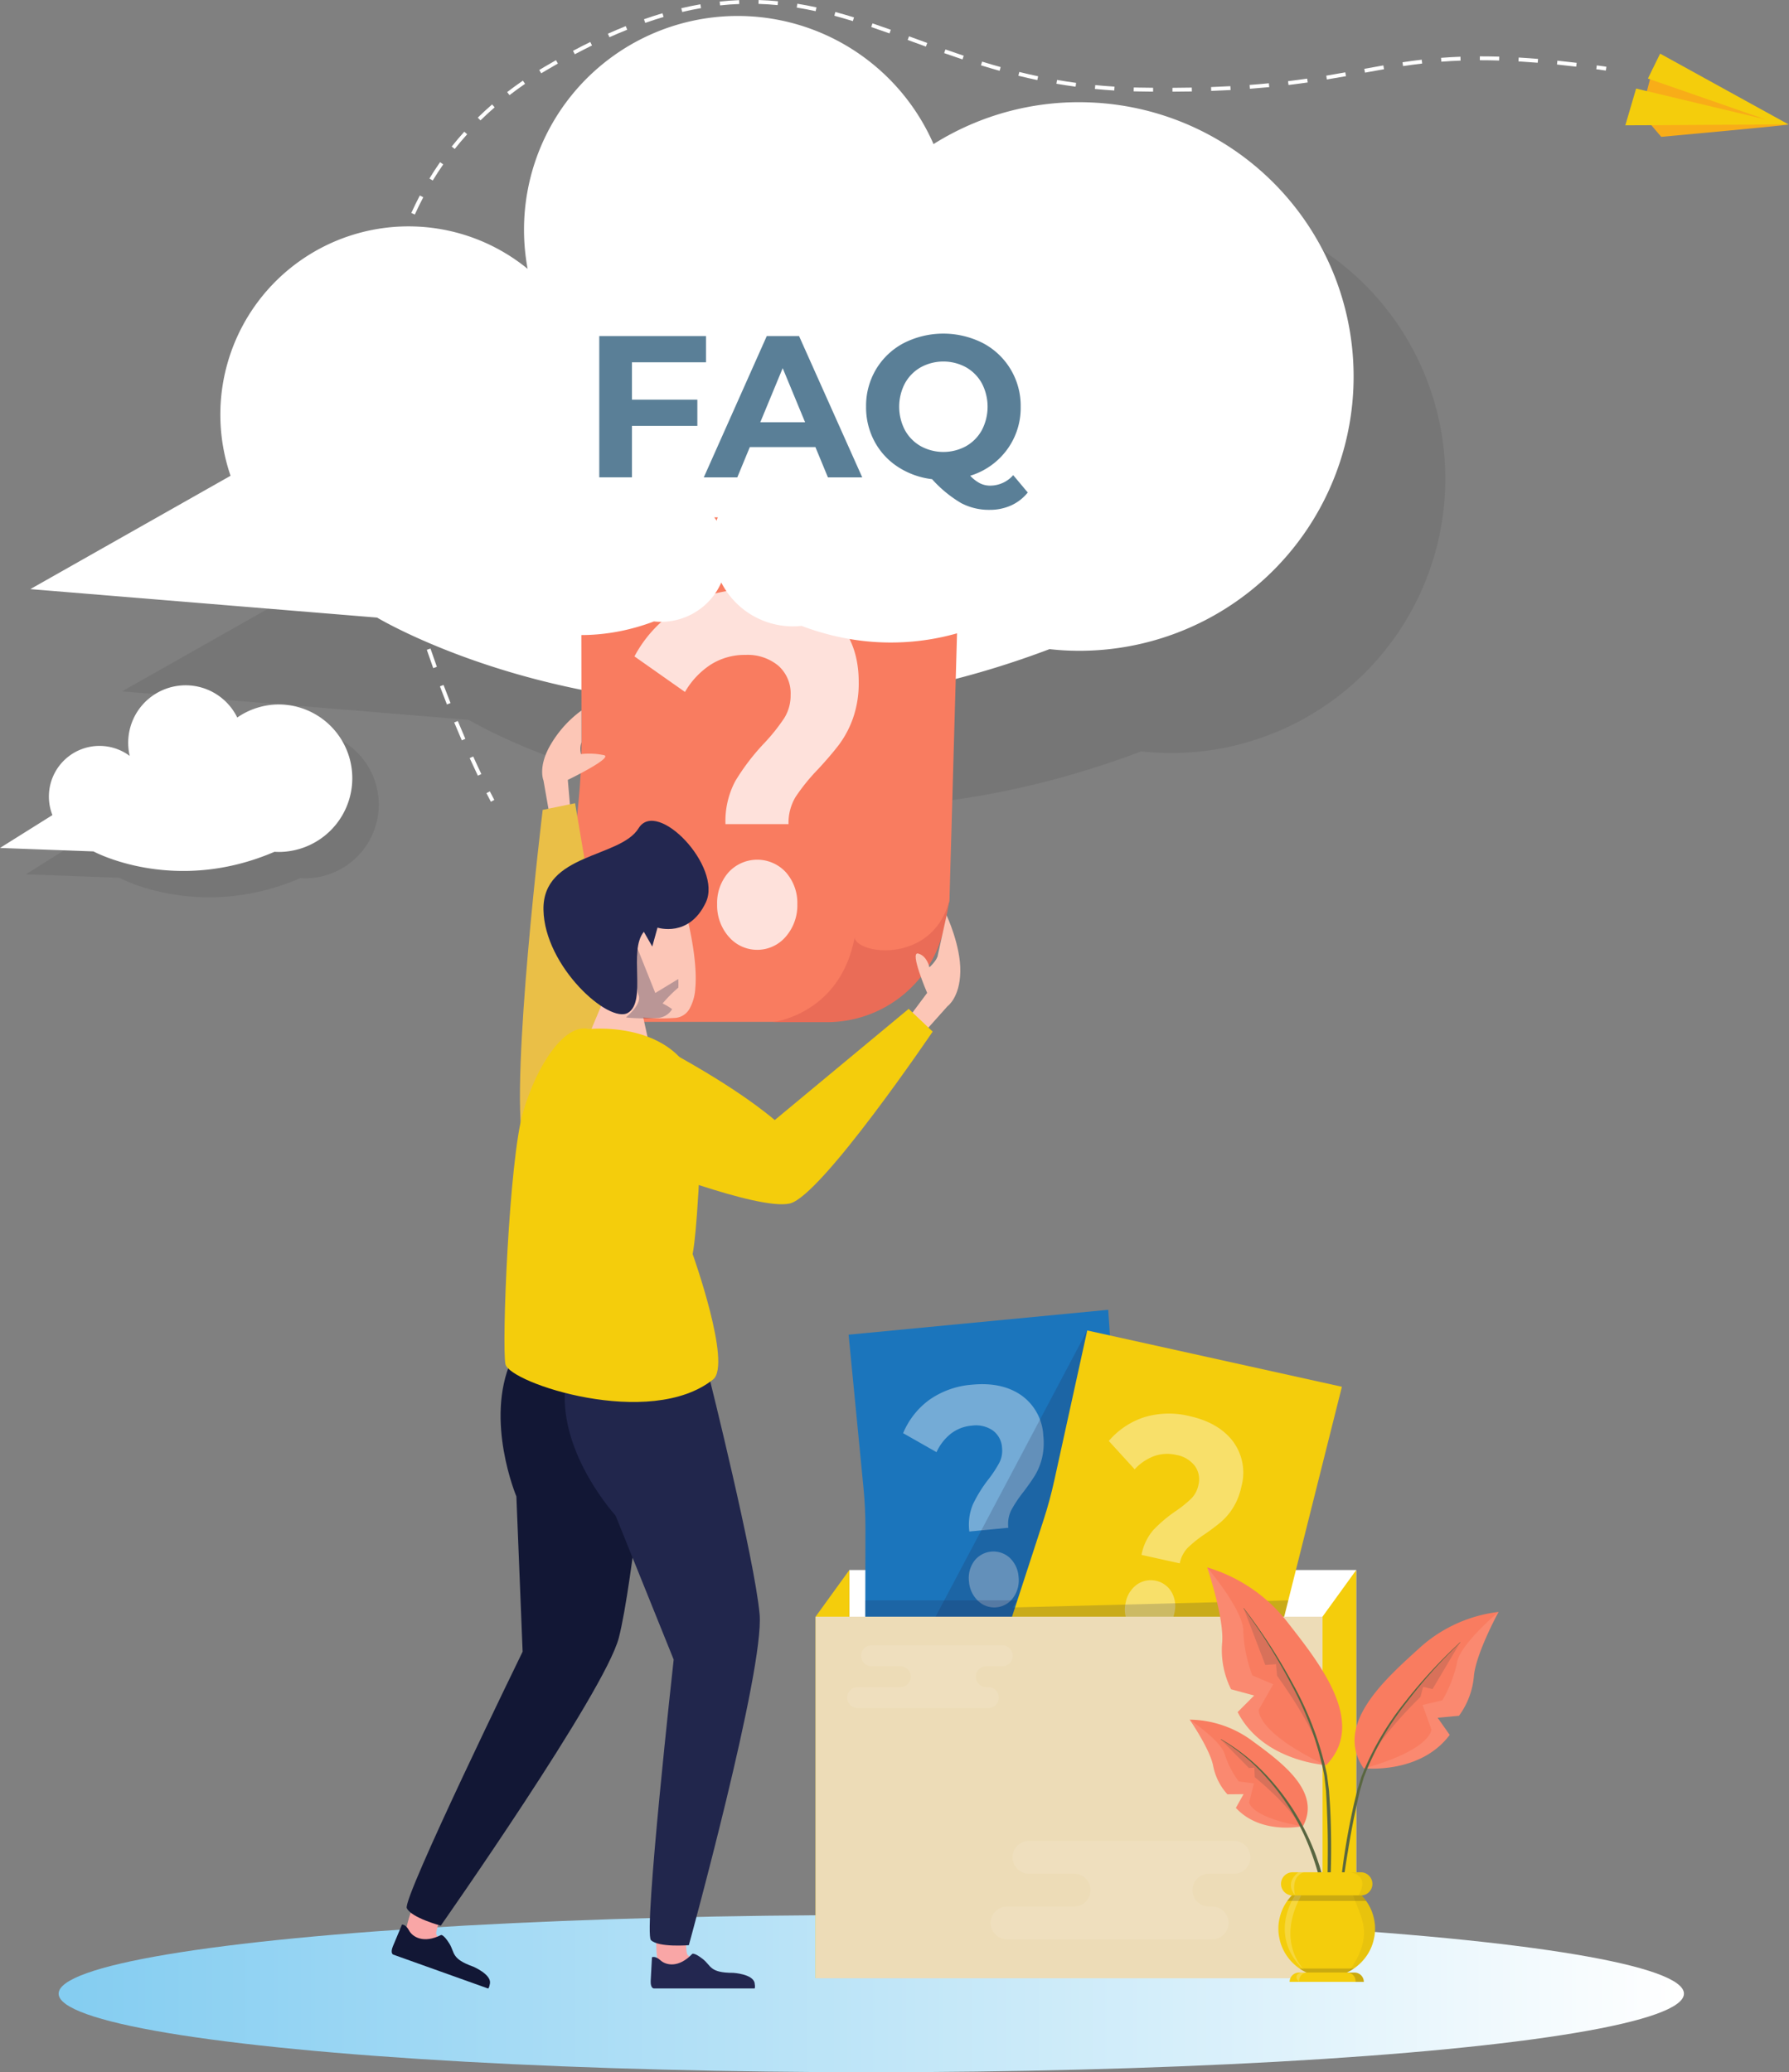 <svg xmlns="http://www.w3.org/2000/svg" xmlns:xlink="http://www.w3.org/1999/xlink" width="364.395" height="422.019" viewBox="0 0 364.395 422.019"><rect x="0" y="0" width="364.395" height="422.019" fill="#808080" stroke="none"/><defs><style>.a{mix-blend-mode:multiply;isolation:isolate;fill:url(#a);}.aa,.ac,.ad,.b{fill:#231f20;}.b,.x{opacity:0.1;}.c,.x,.z{fill:#fff;}.d{fill:#f97c60;}.e{fill:#9aaedc;}.f{fill:#ea6c57;}.g{opacity:0.77;}.h{fill:#f9a6a6;}.i{fill:#232750;}.j{fill:#121735;}.k,.p,.u{fill:#21264c;}.l{fill:#fcc6b6;}.m{fill:#f4cd0c;}.n{fill:#eabf47;}.o{fill:#fcc6b7;}.ac,.p{opacity:0.3;}.q{opacity:0.65;}.r{fill:#023b5f;}.s{fill:#1b75bc;}.t{opacity:0.39;}.aa,.ab,.u,.w,.z{opacity:0.2;}.v{fill:#eddcb7;}.w{fill:#594a42;}.y{fill:#596640;}.ae{fill:#f8ad18;}</style><linearGradient id="a" y1="0.5" x2="1" y2="0.5" gradientUnits="objectBoundingBox"><stop offset="0" stop-color="#84cdf1"/><stop offset="0.675" stop-color="#d4eefa"/><stop offset="1" stop-color="#fff"/></linearGradient></defs><g transform="translate(-1145.605 -178)"><ellipse class="a" cx="165.528" cy="16.003" rx="165.528" ry="16.003" transform="translate(1157.546 568.012)"/><g transform="translate(-72.707 -74.669)"><path class="b" d="M1459.293,294.367a55.584,55.584,0,0,0-32.155,8.471,43.529,43.529,0,0,0-82.676,25.41,38.332,38.332,0,0,0-60.508,42.139L1243.17,393.47l70.631,5.8s59.284,35.812,136.964,6.421c1.165.125,2.338.228,3.525.281a55.859,55.859,0,1,0,5-111.606Z"/><path class="c" d="M1440.613,273.541a55.588,55.588,0,0,0-32.154,8.471,43.529,43.529,0,0,0-82.676,25.41,38.333,38.333,0,0,0-60.509,42.139l-40.783,23.083,70.631,5.8s59.284,35.812,136.963,6.421c1.166.126,2.338.227,3.526.281a55.859,55.859,0,1,0,5-111.606Z"/><path class="d" d="M1384.544,460.775h-52.781l4.41-45.089q.593-6.062.584-12.157l-.061-45.507h77.221l-2.216,78.146-3.88,12.252Z"/><path class="e" d="M1331.1,350.44v.022l-.024-.012Z"/><path class="e" d="M1331.071,350.449l-.027.012v-.022Z"/><path class="f" d="M1411.752,435.84l-.988,5.1-.021.115a24.425,24.425,0,0,1-23.977,19.779h-11.1s13.717-1.493,16.7-17.163C1393.284,447.189,1408.471,448.9,1411.752,435.84Z"/><g class="g"><path class="c" d="M1368.08,411.742a44.974,44.974,0,0,1,5.827-7.648,38.67,38.67,0,0,0,4.125-5.15,8.7,8.7,0,0,0,1.319-4.742,7.513,7.513,0,0,0-2.51-5.965,9.786,9.786,0,0,0-6.677-2.194,12.9,12.9,0,0,0-7.1,1.988,16.441,16.441,0,0,0-5.231,5.559l-10.292-7.241a25.783,25.783,0,0,1,9.654-10.1,27.993,27.993,0,0,1,14.418-3.569q9.781,0,15.694,5t5.912,13.867a21.458,21.458,0,0,1-1.148,7.342,20.363,20.363,0,0,1-2.807,5.355q-1.659,2.193-4.3,5.048a40.247,40.247,0,0,0-4.593,5.659,10.209,10.209,0,0,0-1.446,5.557h-12.844A17.363,17.363,0,0,1,1368.08,411.742Zm-1.361,31.662a9.694,9.694,0,0,1-2.339-6.577,9.425,9.425,0,0,1,2.3-6.476,7.922,7.922,0,0,1,11.738,0,9.43,9.43,0,0,1,2.3,6.476,9.7,9.7,0,0,1-2.34,6.577,7.635,7.635,0,0,1-11.653,0Z"/></g><path class="h" d="M1358.095,647.2s-.158,3.227.318,3.648a13.394,13.394,0,0,0,1.7,1.113s-6.085,3.121-7.3,1.482-.768-8.5-.768-8.5Z"/><path class="i" d="M1367.677,654.447s3.99.232,4.336,2.066c.183.965,0,1.109,0,1.109h-20.536s-.683-.012-.629-1.518l.261-4.83s.634-.375,1.748.632,3.7,1.588,6.459-1.324c0,0,.412-.318,2.16,1.058S1362.807,654.447,1367.677,654.447Z"/><path class="h" d="M1308.141,643.139s-1.234,2.986-.929,3.542a13.358,13.358,0,0,0,1.223,1.619s-6.78.891-7.376-1.063,2.137-8.261,2.137-8.261Z"/><path class="j" d="M1314.723,653.191s3.679,1.562,3.389,3.405c-.153.971-.374,1.045-.374,1.045l-19.338-6.913s-.639-.241-.081-1.641l1.871-4.461s.724-.139,1.433,1.184,2.952,2.741,6.529.927c0,0,.494-.16,1.677,1.724S1310.138,651.552,1314.723,653.191Z"/><path class="j" d="M1350.953,537.18s-3.751,38.012-6.593,49.02-36.267,58.635-36.267,58.635-5.989-1.594-6.923-3.568,23.594-52.234,23.594-52.234l-1.271-31.609s-6.5-15.443-1.03-27.7S1350.953,537.18,1350.953,537.18Z"/><path class="k" d="M1362.738,533.01s9.264,37.056,10.293,48.379-14.41,67.422-14.41,67.422-6.177.514-7.721-1.03,4.632-57.128,4.632-57.128l-11.837-29.336s-11.323-12.352-10.293-25.734S1362.738,533.01,1362.738,533.01Z"/><path class="l" d="M1402.914,460.57l4.246-5.693s-3.656-8.5-1.823-8.013,2.283,2.8,2.283,2.8,1.621-1.451,1.717-2.512l1.787-8.071s2.888,6.148,2.791,11.455-2.6,7.045-2.6,7.045l-4.825,5.4Z"/><path class="m" d="M1350.386,464.559s15.955,7.977,25.733,16.212l27.278-22.645,4.889,4.632s-22.645,33.453-29.079,35-31.774-8.5-31.774-8.5S1340.092,480.771,1350.386,464.559Z"/><path class="l" d="M1334.572,418.576l-.607-7.076s9.22-4.472,7.408-5.029a14.635,14.635,0,0,0-4.716-.228,4.148,4.148,0,0,1,.1-2.415l-.008-6.464a22.845,22.845,0,0,0-6.237,6.885c-2.715,4.562-1.5,7.361-1.5,7.361l1.252,7.135Z"/><path class="n" d="M1344.239,468.279l-8.788-52.034-6.6,1.359s-6.644,54.655-4.019,67.717C1329.121,482.287,1339.825,471.106,1344.239,468.279Z"/><path class="o" d="M1360,452.938c-.01.307-.03.606-.06.9a9.719,9.719,0,0,1-1.222,4.343,3.674,3.674,0,0,1-3.06,1.8,38.725,38.725,0,0,1-6.011-.07.41.41,0,0,1-.049-.01c-2.862-.308-3.348-.993-3.348-.993s-10.7-16.473-2.574-18.828a56.241,56.241,0,0,1,14.128-2.354S1360.27,446.41,1360,452.938Z"/><path class="o" d="M1349.029,458.483l1.5,6.848s-10.485,6.634-13.053,0l4.494-10.7Z"/><path class="i" d="M1349.457,442.434l1.712,3,1.07-3.852s6.42,2.14,9.843-5.135-9.932-21.235-13.7-15.1c-3.741,6.093-19.588,5.051-19.374,16.606s13.383,23.321,17.235,20.967S1346.247,446.286,1349.457,442.434Z"/><path class="p" d="M1356.485,453.792c-.02.01-.03.03-.05.049a27.934,27.934,0,0,0-3.16,3.18,13.761,13.761,0,0,1,1.938,1.163,3.675,3.675,0,0,1-3.06,1.8,38.719,38.719,0,0,1-6.011-.07.432.432,0,0,1-.05-.01l-.268-.059s3.328-2.673,2.553-4.521-.854-9.23-.854-9.23l.636-.278,3.626,9.081,4.68-2.841s.029.337.029.884C1356.5,453.186,1356.494,453.474,1356.485,453.792Z"/><path class="m" d="M1338.291,462.243s23.675-2.573,22.9,19.557-1.8,26.249-1.8,26.249,8.031,22.46,4.171,25.548c-12.775,10.219-41.524.737-42.3-3.123s.738-41.455,3.568-51.234S1333.4,460.956,1338.291,462.243Z"/><path class="c" d="M1353.561,352.506a13.336,13.336,0,0,0-7.716,2.033,10.445,10.445,0,0,0-19.84,6.1,9.2,9.2,0,0,0-14.521,10.113l-9.787,5.539,16.95,1.392s14.226,8.594,32.868,1.541c.279.03.561.054.846.067a13.4,13.4,0,1,0,1.2-26.782Z"/><path class="c" d="M1379.071,347.509a16.279,16.279,0,0,1,9.42,2.482,12.753,12.753,0,0,1,24.223,7.445,11.231,11.231,0,0,1,17.729,12.346l11.949,6.763-20.694,1.7s-17.37,10.493-40.129,1.881c-.341.037-.685.067-1.033.083a16.366,16.366,0,1,1-1.465-32.7Z"/><g class="q"><path class="r" d="M1347.033,326.454v7.606h13.32V339.4h-13.32v10.483h-6.659V321.109h21.747v5.345Z"/><path class="r" d="M1384.4,343.721h-13.36l-2.55,6.166h-6.824l12.827-28.778h6.577l12.868,28.778h-6.989Zm-2.1-5.057-4.564-11.018-4.563,11.018Z"/><path class="r" d="M1427.652,352.97a9.2,9.2,0,0,1-3.391,2.632,10.5,10.5,0,0,1-4.379.9,12.155,12.155,0,0,1-5.8-1.377,25.036,25.036,0,0,1-5.92-4.871,16.184,16.184,0,0,1-6.968-2.509,14.1,14.1,0,0,1-4.769-5.2,14.69,14.69,0,0,1-1.706-7.051,14.531,14.531,0,0,1,2.035-7.626,14.358,14.358,0,0,1,5.632-5.324,17.814,17.814,0,0,1,16.137,0,14.4,14.4,0,0,1,7.687,12.95,14.331,14.331,0,0,1-2.816,8.8,14.562,14.562,0,0,1-7.462,5.262,7.335,7.335,0,0,0,1.994,1.542,4.666,4.666,0,0,0,2.077.472,6.257,6.257,0,0,0,4.686-2.136Zm-25.016-12.7a8.408,8.408,0,0,0,3.227,3.269,9.631,9.631,0,0,0,9.209,0,8.415,8.415,0,0,0,3.227-3.269,10.289,10.289,0,0,0,0-9.538,8.41,8.41,0,0,0-3.227-3.267,9.631,9.631,0,0,0-9.209,0,8.4,8.4,0,0,0-3.227,3.267,10.289,10.289,0,0,0,0,9.538Z"/></g><rect class="c" width="103.25" height="73.635" transform="translate(1391.311 572.407)"/><path class="s" d="M1430.674,591.706l-36.144,3.464.06-31.165q.008-4.19-.4-8.364l-3.029-31.158,52.88-5.069,3.612,53.659-1.853,8.645Z"/><path class="e" d="M1389.975,523.307v.013l-.016-.006Z"/><path class="e" d="M1389.961,523.314l-.016.009v-.013Z"/><path class="f" d="M1447.669,572.845l-.343,3.554-.007.08A16.8,16.8,0,0,1,1432.2,591.6l-7.6.729s9.3-1.923,10.309-12.849C1435.766,581.829,1446.279,582,1447.669,572.845Z"/><g class="t"><path class="c" d="M1416.482,559.026a27.869,27.869,0,0,1,3.15-5.075,24.2,24.2,0,0,0,2.246-3.43,5.4,5.4,0,0,0,.534-3.011,4.669,4.669,0,0,0-1.905-3.54,6.081,6.081,0,0,0-4.26-.961,8.008,8.008,0,0,0-4.275,1.651,10.2,10.2,0,0,0-2.905,3.748l-6.8-3.869a16.029,16.029,0,0,1,5.372-6.815,17.4,17.4,0,0,1,8.7-3.062q6.049-.579,10,2.161a10.671,10.671,0,0,1,4.479,8.225,13.353,13.353,0,0,1-.275,4.609,12.653,12.653,0,0,1-1.419,3.478q-.9,1.455-2.357,3.376a25.044,25.044,0,0,0-2.505,3.772,6.343,6.343,0,0,0-.565,3.523l-7.944.761A10.781,10.781,0,0,1,1416.482,559.026Zm1.035,19.661a6.026,6.026,0,0,1-1.837-3.929,5.86,5.86,0,0,1,1.037-4.141,4.922,4.922,0,0,1,7.259-.7,5.863,5.863,0,0,1,1.805,3.869,6.033,6.033,0,0,1-1.057,4.207,4.744,4.744,0,0,1-7.207.69Z"/></g><path class="u" d="M1452.165,599.745l-47.767-9.38,35.367-66.746,47.389,11.468L1474.06,587.25l-4.425,7.654Z"/><path class="m" d="M1456.646,599.745l-35.454-7.838,9.658-29.632q1.3-3.983,2.2-8.079l6.717-30.576,51.87,11.468-13.094,52.162-4.425,7.654Z"/><path class="e" d="M1439,522.135l0,.013-.013-.01Z"/><path class="e" d="M1438.982,522.138l-.018,0,0-.013Z"/><path class="f" d="M1478.624,587.037l-1.42,3.276-.031.074a16.8,16.8,0,0,1-19.043,9.724l-7.459-1.649s9.435,1.034,13.766-9.048C1464.533,591.918,1474.481,595.322,1478.624,587.037Z"/><g class="t"><path class="c" d="M1453.212,564.282a27.93,27.93,0,0,1,4.56-3.858,24.03,24.03,0,0,0,3.193-2.57,5.406,5.406,0,0,0,1.436-2.7,4.671,4.671,0,0,0-.722-3.955,6.086,6.086,0,0,0-3.756-2.227,8.013,8.013,0,0,0-4.576.254,10.211,10.211,0,0,0-3.919,2.67l-5.272-5.773a16.031,16.031,0,0,1,7.21-4.829,17.4,17.4,0,0,1,9.225-.231q5.934,1.313,8.85,5.137a10.669,10.669,0,0,1,1.727,9.2,13.327,13.327,0,0,1-1.682,4.3,12.586,12.586,0,0,1-2.421,2.872q-1.3,1.109-3.282,2.486a25.15,25.15,0,0,0-3.546,2.817,6.351,6.351,0,0,0-1.623,3.177l-7.791-1.722A10.787,10.787,0,0,1,1453.212,564.282Zm-5.072,19.025a6.017,6.017,0,0,1-.537-4.3,5.859,5.859,0,0,1,2.261-3.621,4.923,4.923,0,0,1,7.121,1.575,5.863,5.863,0,0,1,.525,4.237,6.034,6.034,0,0,1-2.3,3.676,4.743,4.743,0,0,1-7.069-1.563Z"/></g><path class="u" d="M1394.555,581.915v-3.331h30.979l-.941,1.452,56.122-1.452-.887,3.536Z"/><path class="m" d="M1487.682,581.915l6.878-9.508v73.635l-6.878,9.508Z"/><path class="m" d="M1384.433,581.915l6.878-9.508v73.635l-6.878,9.508Z"/><rect class="v" width="103.25" height="73.635" transform="translate(1384.433 581.915)"/><path class="d" d="M1460.633,602.881s4.189,6.074,4.8,9.483a12.029,12.029,0,0,0,2.889,5.721l3.291-.033-1.568,2.8c4.522,4.891,11.573,4.07,13.282,3.781.25-.04.385-.068.385-.068,3.907-7.229-4.872-13.351-10.69-17.627A21.871,21.871,0,0,0,1460.633,602.881Z"/><path class="w" d="M1466.959,606.906l5.747,5.822,1.091-.059.1,1.93s7.338,5.912,9.215,10.072l-1.713-3.609-3.866-5.051-3.261-3.6S1469.428,607.874,1466.959,606.906Z"/><path class="x" d="M1460.633,602.881s4.189,6.074,4.8,9.483a12.029,12.029,0,0,0,2.889,5.721l3.291-.033-1.568,2.8c4.522,4.891,11.573,4.07,13.282,3.781-.182-.092-.307-.147-.307-.147-10.022-1.829-10.267-4.753-10.267-4.753l.958-3.875-3.088-.394a19.291,19.291,0,0,1-2.853-5.539C1467.039,607.2,1460.633,602.881,1460.633,602.881Z"/><path class="y" d="M1466.959,606.906a39.307,39.307,0,0,1,9.232,7.7,46.728,46.728,0,0,1,9.236,15.386,55.811,55.811,0,0,1,1.78,5.737,70.147,70.147,0,0,1,1.942,11.888l.068,0a51.141,51.141,0,0,0-1.349-12.049c-.216-.992-.531-1.959-.8-2.939-.334-.959-.627-1.932-1.015-2.872a48.306,48.306,0,0,0-9.616-15.378,39.511,39.511,0,0,0-9.451-7.534Z"/><path class="d" d="M1464.193,571.873s3.542,10.363,3.045,15.48a17.842,17.842,0,0,0,1.826,9.336l4.714,1.277-3.367,3.374c4.492,8.806,14.9,10.471,17.454,10.745.374.043.578.058.578.058,8.49-8.757-1.59-21.034-8.181-29.484A32.465,32.465,0,0,0,1464.193,571.873Z"/><path class="w" d="M1471.613,580.169l4.421,11.568,2.192-.147.207,2.362s8.5,11.437,9.507,18.135l-1.719-5.787-3.7-8.613-3.558-6.459S1474.148,583.309,1471.613,580.169Z"/><path class="x" d="M1464.193,571.873s3.542,10.363,3.045,15.48a17.842,17.842,0,0,0,1.826,9.336l4.714,1.277-3.367,3.374c4.492,8.806,14.9,10.471,17.454,10.745-.223-.205-.38-.334-.38-.334-13.582-6.644-12.756-10.921-12.756-10.921l2.928-5.151-4.254-1.8a28.636,28.636,0,0,1-1.847-9.06C1471.608,580.622,1464.193,571.873,1464.193,571.873Z"/><path class="y" d="M1471.587,580.188a115.461,115.461,0,0,1,9.769,15.571,65.573,65.573,0,0,1,6.419,17.126l.229,1.121c.081.372.1.755.148,1.131l.258,2.267c.076,1.53.178,3.059.215,4.591.131,3.06.167,6.125.13,9.189-.012,6.129-.282,12.26-.762,18.38l.068.008a154.115,154.115,0,0,0,1.374-18.38c.035-3.075,0-6.152-.137-9.225-.059-1.537-.182-3.071-.28-4.6l-.295-2.3c-.057-.382-.08-.771-.166-1.147l-.248-1.133a66.038,66.038,0,0,0-6.652-17.177,115.589,115.589,0,0,0-10.016-15.454Z"/><path class="d" d="M1523.55,580.941s-4.7,8.6-5.034,13.191a15.971,15.971,0,0,1-3.027,7.957l-4.351.411,2.458,3.487c-5.3,7.085-14.727,6.975-17.024,6.83-.336-.02-.518-.038-.518-.038-6.161-9.011,4.592-18.31,11.687-24.762A29.054,29.054,0,0,1,1523.55,580.941Z"/><path class="w" d="M1515.747,587.132l-5.654,9.532-1.911-.462-.541,2.052s-9.23,8.8-11.135,14.553l2.393-4.844,4.57-7.035,4.118-5.157S1513.035,589.517,1515.747,587.132Z"/><path class="x" d="M1523.55,580.941s-4.7,8.6-5.034,13.191a15.971,15.971,0,0,1-3.027,7.957l-4.351.411,2.458,3.487c-5.3,7.085-14.727,6.975-17.024,6.83.228-.148.386-.237.386-.237,12.987-3.8,12.907-7.7,12.907-7.7l-1.8-4.987,4.025-.947a25.619,25.619,0,0,0,3-7.711C1515.683,587.532,1523.55,580.941,1523.55,580.941Z"/><path class="y" d="M1515.767,587.153a103.35,103.35,0,0,0-10.978,12.251,58.705,58.705,0,0,0-8.259,14.132l-.372.953c-.128.317-.2.651-.3.976l-.572,1.96c-.3,1.338-.62,2.671-.885,4.016-.58,2.68-1.077,5.377-1.508,8.085-.92,5.408-1.612,10.856-2.116,16.326l-.061,0a137.853,137.853,0,0,1,1.575-16.419c.436-2.718.936-5.425,1.521-8.115.284-1.347.626-2.681.945-4.02l.609-1.987c.109-.329.188-.668.321-.987l.39-.962a59.128,59.128,0,0,1,8.473-14.141,103.456,103.456,0,0,1,11.178-12.11Z"/><path class="m" d="M1478.7,645.467a8.4,8.4,0,0,0,.2,1.893,9.506,9.506,0,0,0,1.736,3.92,9.871,9.871,0,0,0,3.777,3.083c.021.007.034.021.055.027h-1.586a1.9,1.9,0,0,0-1.892,1.893H1496.1a1.9,1.9,0,0,0-1.892-1.893h-1.586c.021-.006.034-.02.055-.027a9.924,9.924,0,0,0,3.777-3.083,9.415,9.415,0,0,0,1.736-3.92,8.39,8.39,0,0,0,.2-1.893,8.759,8.759,0,0,0-.279-2.293,9.366,9.366,0,0,0-1.538-3.369,9.469,9.469,0,0,0-.926-1.123.149.149,0,0,0,.055-.007,2.343,2.343,0,0,0,2.151-2.335,2.374,2.374,0,0,0-2.376-2.375h-13.871a2.36,2.36,0,0,0-.225,4.71.149.149,0,0,0,.055.007,10.228,10.228,0,0,0-.926,1.123,9.491,9.491,0,0,0-1.531,3.369A8.759,8.759,0,0,0,1478.7,645.467Z"/><path class="z" d="M1482.791,633.966s-2.937,1.938-.7,4.709c0,0-1.05-3.844,1.818-4.709Z"/><path class="z" d="M1483.277,654.393s-1.738.475-.364,1.892a1.732,1.732,0,0,1,1.483-1.892Z"/><path class="z" d="M1482.091,638.675s-6.02,8.424,2.372,15.718c0,0-6.655-5.591-1.108-15.718Z"/><path class="aa" d="M1492.9,654.362l-.033.031C1492.878,654.383,1492.888,654.372,1492.9,654.362Z"/><g class="ab"><path class="ac" d="M1493.936,638.676l1.092,0s2.518-3.884-1.608-4.708h2.058a2.374,2.374,0,0,1,2.376,2.375,2.348,2.348,0,0,1-2.206,2.342,9.662,9.662,0,0,1,2.464,4.492,8.759,8.759,0,0,1,.279,2.293,8.39,8.39,0,0,1-.2,1.893,9.828,9.828,0,0,1-5.568,7.03l.7-.565C1498.265,646.505,1495.522,643.354,1493.936,638.676Z"/><path class="ad" d="M1494.212,654.39a1.9,1.9,0,0,1,1.892,1.893h-1.681l0-.007-.008.009a1.729,1.729,0,0,0-1.371-1.862l-.42-.033Z"/></g><path class="aa" d="M1496.574,639.8a9.469,9.469,0,0,0-.926-1.123.149.149,0,0,0,.055-.007h-14.321a.149.149,0,0,0,.055.007,10.228,10.228,0,0,0-.926,1.123Z"/><path class="aa" d="M1483.016,653.567a9.779,9.779,0,0,0,1.4.8h8.27a10.39,10.39,0,0,0,1.4-.8Z"/><path class="x" d="M1424.594,589.874a2.13,2.13,0,0,1-2.129,2.13H1419.2a2.129,2.129,0,0,0,0,4.258h.427a2.128,2.128,0,1,1,0,4.257H1393a2.128,2.128,0,1,1,0-4.257h8.7a2.129,2.129,0,0,0,0-4.258h-5.859a2.129,2.129,0,0,1,0-4.258h26.622a2.131,2.131,0,0,1,2.129,2.128Z"/><path class="x" d="M1473.009,630.917a3.341,3.341,0,0,1-3.341,3.341h-5.126a3.341,3.341,0,0,0,0,6.682h.67a3.34,3.34,0,1,1,0,6.68h-41.768a3.34,3.34,0,1,1,0-6.68h13.646a3.341,3.341,0,0,0,0-6.682H1427.9a3.34,3.34,0,0,1,0-6.68h41.77a3.341,3.341,0,0,1,3.341,3.339Z"/><path class="b" d="M1280.439,401.5a14.95,14.95,0,0,0-8.535,2.663,11.7,11.7,0,0,0-21.9,7.821,10.307,10.307,0,0,0-15.746,12.047l-10.677,6.691,19.042.708s16.355,8.906,36.867.076c.315.02.631.033.95.033a15.019,15.019,0,1,0,0-30.039Z"/><path class="c" d="M1275.171,396.133a14.951,14.951,0,0,0-8.535,2.663,11.7,11.7,0,0,0-21.9,7.821,10.307,10.307,0,0,0-15.746,12.047l-10.677,6.691,19.042.708s16.355,8.906,36.867.076c.314.02.631.033.95.033a15.02,15.02,0,0,0,0-30.039Z"/><path class="c" d="M1318.3,415.948s-.328-.611-.908-1.756l.7-.356c.571,1.131.9,1.735.9,1.738Z"/><path class="c" d="M1315.648,410.644c-.5-1.056-1.064-2.256-1.669-3.588l.717-.327c.6,1.328,1.161,2.524,1.663,3.576Zm-3.273-7.2q-.747-1.724-1.544-3.642l.728-.3q.792,1.909,1.539,3.629Zm-3.031-7.309q-.7-1.782-1.426-3.689l.737-.278q.719,1.9,1.422,3.678Zm-2.792-7.4q-.654-1.824-1.305-3.733l.747-.254q.647,1.9,1.3,3.721Zm-2.546-7.488q-.6-1.857-1.177-3.776l.754-.228q.576,1.911,1.172,3.762Zm-2.287-7.574q-.532-1.886-1.037-3.817l.762-.2q.5,1.923,1.034,3.8Zm-2-7.653q-.459-1.911-.884-3.857l.769-.167q.423,1.935.881,3.839Zm-1.687-7.731q-.375-1.934-.713-3.892l.777-.132q.335,1.949.71,3.873Zm-1.332-7.793q-.283-1.95-.52-3.918l.782-.094q.234,1.956.518,3.9Zm-.937-7.852c-.122-1.331-.224-2.658-.3-3.946l.786-.048c.078,1.28.18,2.6.3,3.922Zm-.486-7.9c-.036-1.189-.054-2.4-.055-3.584v-.377l.787,0v.372c0,1.181.019,2.379.055,3.559Zm.816-7.889-.788-.03c.052-1.322.129-2.653.231-3.955l.785.061C1296.22,324.218,1296.143,325.538,1296.092,326.85Zm.612-7.837-.781-.093c.156-1.315.343-2.635.554-3.925l.777.128C1297.045,316.4,1296.86,317.71,1296.7,319.013Zm1.276-7.75-.771-.163c.277-1.3.585-2.6.918-3.858l.762.2C1298.559,308.687,1298.254,309.972,1297.98,311.263Zm2.012-7.585-.75-.242c.407-1.267.851-2.526,1.318-3.74l.736.283C1300.834,301.18,1300.4,302.425,1299.992,303.678Zm2.814-7.317-.718-.325c.544-1.2,1.129-2.4,1.74-3.563l.7.366C1303.922,293.987,1303.343,295.172,1302.806,296.361Zm3.65-6.933-.674-.409c.684-1.126,1.413-2.244,2.166-3.325l.646.451C1307.85,287.212,1307.131,288.317,1306.456,289.428Zm4.478-6.426-.617-.491c.819-1.03,1.683-2.049,2.565-3.026l.585.528C1312.595,280.978,1311.742,281.984,1310.934,283Zm5.246-5.817-.551-.563c.931-.913,1.912-1.818,2.915-2.689l.517.594C1318.07,275.389,1317.1,276.283,1316.18,277.185Zm5.915-5.14-.482-.623c1.037-.8,2.115-1.586,3.2-2.335l.446.649C1324.186,270.477,1323.12,271.255,1322.095,272.045Zm135.029-.707,0-.787q2.031-.01,3.936-.047l.016.788C1459.8,271.316,1458.483,271.332,1457.124,271.338Zm-3.948-.009q-1.538-.012-3.146-.043l-.807-.018.02-.787.8.017q1.607.03,3.138.043Zm11.843-.147-.029-.788q2.037-.074,3.93-.178l.043.786Q1467.061,271.107,1465.019,271.182Zm-19.75-.087c-1.319-.082-2.645-.188-3.943-.316l.077-.785c1.288.128,2.606.233,3.915.314Zm27.635-.347-.059-.787q2.039-.152,3.916-.338l.077.784Q1474.948,270.593,1472.9,270.748Zm-35.509-.43c-1.3-.176-2.614-.38-3.909-.6l.134-.775c1.286.222,2.592.425,3.881.6Zm43.369-.341-.1-.781c1.353-.165,2.648-.338,3.9-.519l.112.78C1483.425,269.638,1482.123,269.813,1480.764,269.977Zm-51.164-1.008c-1.268-.266-2.565-.562-3.857-.88l.187-.765c1.284.316,2.573.61,3.832.874Zm58.981-.118-.129-.777c1.336-.222,2.623-.447,3.877-.674l.14.776C1491.21,268.4,1489.92,268.629,1488.581,268.851ZM1328.555,267.6l-.412-.67q.512-.315,1.032-.622,1.2-.711,2.383-1.38l.388.685q-1.172.664-2.37,1.374Q1329.058,267.292,1328.555,267.6Zm167.79-.136-.143-.774c1.306-.241,2.593-.477,3.88-.7l.135.776C1498.933,266.989,1497.648,267.224,1496.345,267.464Zm-74.429-.378c-1.227-.342-2.505-.717-3.794-1.114l.232-.753c1.283.4,2.552.768,3.773,1.108Zm117.445-.841q-2.025-.24-3.914-.434l.08-.784q1.9.2,3.927.437Zm-35.264-.115-.117-.779c1.371-.207,2.653-.378,3.918-.524l.091.783C1506.732,265.755,1505.46,265.925,1504.1,266.13Zm27.427-.682q-2.037-.166-3.925-.278l.046-.786q1.9.111,3.944.279Zm-19.63-.216-.061-.785c1.306-.1,2.635-.176,3.95-.225l.029.788C1514.508,265.058,1513.189,265.133,1511.894,265.232Zm11.774-.238c-1.282-.04-2.557-.06-3.788-.06h-.143v-.788h.143c1.239,0,2.522.02,3.813.06Zm-109.308-.23q-1.9-.632-3.738-1.28l.262-.743q1.837.645,3.725,1.275Zm-78.966-1.046-.369-.7c1.179-.626,2.363-1.232,3.522-1.8l.348.707C1337.743,262.493,1336.566,263.1,1335.394,263.718Zm71.511-1.562-3.708-1.35.27-.74,3.706,1.349Zm-64.453-1.9-.323-.719c1.216-.545,2.442-1.067,3.643-1.55l.294.731C1344.874,259.193,1343.658,259.711,1342.452,260.252Zm57.038-.786q-1.867-.666-3.719-1.294l.253-.746q1.857.629,3.731,1.3Zm-49.748-2.137-.261-.743c1.263-.444,2.532-.856,3.771-1.223l.223.756C1352.249,256.482,1350.993,256.89,1349.742,257.329Zm42.287-.369c-1.328-.41-2.561-.767-3.771-1.091l.2-.762c1.219.328,2.462.687,3.8,1.1Zm-34.764-1.853-.182-.767c1.3-.31,2.612-.579,3.886-.8l.136.776C1359.846,254.534,1358.554,254.8,1357.265,255.107Zm27.181-.17c-1.306-.285-2.6-.531-3.852-.732l.124-.779c1.266.2,2.577.453,3.9.742Zm-19.462-1.17-.085-.783c1.311-.143,2.643-.241,3.96-.294l.031.788C1367.591,253.529,1366.277,253.627,1364.984,253.767Zm11.727-.062c-1.3-.126-2.616-.21-3.906-.248l.023-.788c1.308.039,2.639.123,3.958.251Z"/><path class="c" d="M1545.4,267.038q-.988-.141-1.949-.271l.106-.78q.963.131,1.954.271Z"/><path class="ae" d="M1552.6,275.738l4.083,4.8s27.962-2.548,25.915-2.536-27.64-11.356-27.64-11.356Z"/><path class="m" d="M1549.369,278.192l2.2-7.488,26.32,6.28-23.919-8.322,2.486-5.069L1582.6,278Z"/></g></g></svg>
